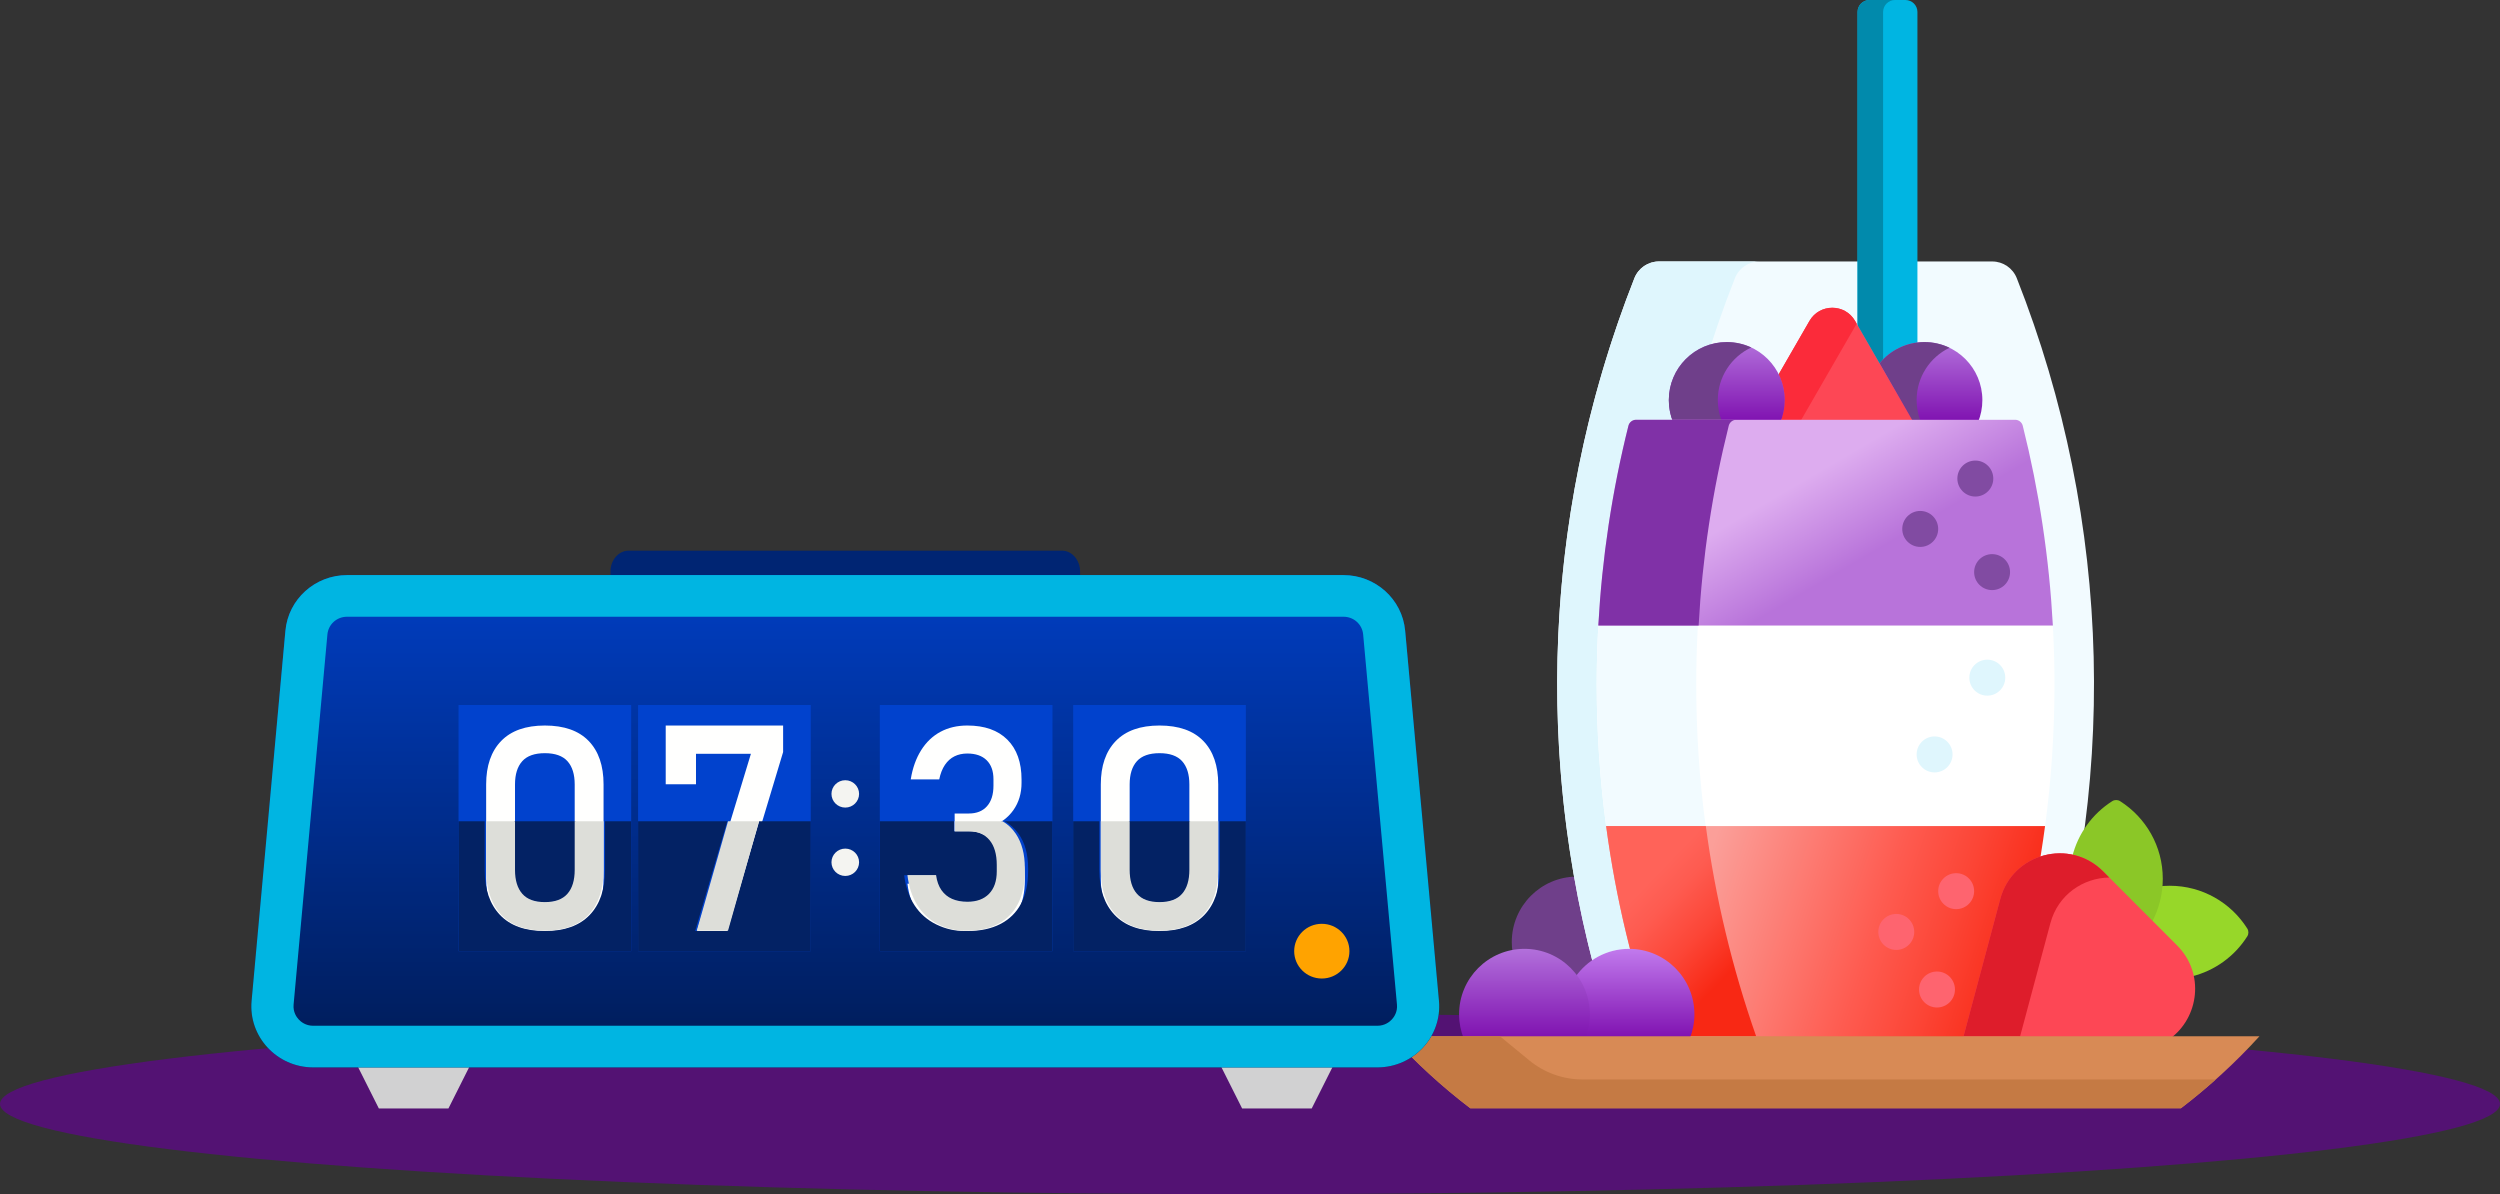 <?xml version="1.0" encoding="UTF-8"?>
<svg width="291px" height="139px" viewBox="0 0 291 139" version="1.1" xmlns="http://www.w3.org/2000/svg" xmlns:xlink="http://www.w3.org/1999/xlink">
    <rect x="0" y="0" width="291" height="139" fill="#333333" stroke="none"/>
    <title>hungercravings_artwork_morning</title>
    <defs>
        <linearGradient x1="50%" y1="0%" x2="50%" y2="100%" id="linearGradient-1">
            <stop stop-color="#B270DB" offset="0%"></stop>
            <stop stop-color="#7F11B0" offset="100%"></stop>
        </linearGradient>
        <linearGradient x1="18.71%" y1="43.496%" x2="96.844%" y2="56.069%" id="linearGradient-2">
            <stop stop-color="#FB9F99" offset="0%"></stop>
            <stop stop-color="#FE5B50" offset="54.002%"></stop>
            <stop stop-color="#FC4637" offset="74.339%"></stop>
            <stop stop-color="#F82814" offset="100%"></stop>
        </linearGradient>
        <linearGradient x1="34.067%" y1="22.278%" x2="73.854%" y2="75.864%" id="linearGradient-3">
            <stop stop-color="#FF6359" offset="0%"></stop>
            <stop stop-color="#FE5B50" offset="22.43%"></stop>
            <stop stop-color="#FC4637" offset="59.52%"></stop>
            <stop stop-color="#F82814" offset="100%"></stop>
        </linearGradient>
        <linearGradient x1="37.132%" y1="39.751%" x2="63.658%" y2="60.249%" id="linearGradient-4">
            <stop stop-color="#DDACEF" offset="0%"></stop>
            <stop stop-color="#B873DA" offset="100%"></stop>
        </linearGradient>
        <linearGradient x1="50%" y1="0%" x2="50%" y2="100%" id="linearGradient-5">
            <stop stop-color="#C17AED" offset="0%"></stop>
            <stop stop-color="#7F11B0" offset="100%"></stop>
        </linearGradient>
        <linearGradient x1="50%" y1="0%" x2="50%" y2="100%" id="linearGradient-6">
            <stop stop-color="#B270DB" offset="0%"></stop>
            <stop stop-color="#7F11B0" offset="100%"></stop>
        </linearGradient>
        <linearGradient x1="50%" y1="0%" x2="50%" y2="100%" id="linearGradient-7">
            <stop stop-color="#003EC3" offset="0.074%"></stop>
            <stop stop-color="#001B55" offset="100%"></stop>
        </linearGradient>
    </defs>
    <g id="H+C" stroke="none" stroke-width="1" fill="none" fill-rule="evenodd">
        <g id="Q-HCC-Hunger&amp;Cravings" transform="translate(-324, -1578)">
            <g id="Group-4" transform="translate(-70.5, 281)">
                <g id="hungercravings_artwork_morning" transform="translate(394.5, 1297)">
                    <ellipse id="Oval-Copy-2" fill="#531273" cx="145.5" cy="128.5" rx="145.5" ry="10.5"></ellipse>
                    <g id="yogurt-(3)" transform="translate(162, 0)" fill-rule="nonzero">
                        <path d="M99.58,108.076 C97.688,105.087 94.357,103.102 90.561,103.102 C88.692,103.102 86.937,103.585 85.409,104.43 L91.218,110.247 C92.183,111.213 92.819,112.388 93.089,113.663 C95.809,113 98.122,111.298 99.58,108.996 C99.759,108.714 99.759,108.357 99.58,108.076 L99.58,108.076 Z" id="Path" fill="#97D729"></path>
                        <path d="M15.446,110.725 C17.979,110.725 20.216,112.018 21.534,113.98 C22.092,113.149 22.815,112.44 23.656,111.896 C22.811,108.632 22.095,105.342 21.511,102.035 C17.341,102.073 13.971,105.468 13.971,109.653 C13.971,110.063 14.004,110.464 14.067,110.857 C14.514,110.771 14.974,110.725 15.446,110.725 Z" id="Path" fill="#6F3F8A"></path>
                        <g id="Group" transform="translate(19.257, 0)">
                            <path d="M55.697,120.903 C65.429,92.134 64.698,60.76 53.498,32.383 C53.034,31.209 51.903,30.435 50.641,30.435 L11.844,30.435 C10.583,30.435 9.451,31.209 8.987,32.383 C-2.212,60.76 -2.944,92.134 6.789,120.903 L55.697,120.903 Z" id="Path" fill="#F2FBFF"></path>
                            <path d="M8.364,110.445 C12.566,110.445 15.973,113.857 15.973,118.065 C15.973,118.963 15.817,119.824 15.532,120.623 L18.393,120.623 C8.76,91.931 9.523,60.668 20.686,32.383 C21.149,31.209 22.281,30.435 23.543,30.435 L11.844,30.435 C10.583,30.435 9.451,31.209 8.987,32.383 C-1.038,57.784 -2.675,85.587 4.073,111.773 C5.294,110.936 6.771,110.445 8.364,110.445 L8.364,110.445 Z" id="Path" fill="#DFF6FD"></path>
                            <path d="M37.491,42.798 C38.517,41.371 40.107,40.377 41.932,40.147 L41.932,1.396 C41.932,0.625 41.308,0 40.538,0 L36.355,0 C35.585,0 34.961,0.625 34.961,1.396 L34.961,38.409 L37.491,42.798 Z" id="Path" fill="#00B5E2"></path>
                            <path d="M37.522,42.293 C37.652,42.134 37.79,41.98 37.935,41.833 L37.935,1.396 C37.935,0.625 38.559,0 39.329,0 L36.355,0 C35.585,0 34.96,0.625 34.96,1.396 L34.96,37.851 L37.522,42.293 Z" id="Path" fill="#018AAC"></path>
                            <g transform="translate(12.994, 35.823)" id="Path">
                                <path d="M35.99,13.317 C36.315,12.525 36.496,11.658 36.496,10.748 C36.496,7.017 33.475,3.992 29.749,3.992 C26.022,3.992 23.001,7.017 23.001,10.748 C23.001,11.658 23.182,12.525 23.507,13.317 L35.99,13.317 Z" fill="url(#linearGradient-1)"></path>
                                <path d="M28.314,13.038 L29.244,13.038 C28.987,12.323 28.844,11.552 28.844,10.748 C28.844,8.065 30.407,5.747 32.67,4.657 C31.786,4.231 30.795,3.992 29.749,3.992 C27.644,3.992 25.765,4.958 24.528,6.47 L28.314,13.038 Z" fill="#6F3F8A"></path>
                                <path d="M28.466,13.317 C28.447,13.281 28.434,13.245 28.413,13.21 L21.682,1.535 C20.502,-0.512 17.551,-0.512 16.37,1.535 L9.639,13.21 C9.619,13.245 9.605,13.281 9.586,13.317 L28.466,13.317 Z" fill="#FD4755"></path>
                                <path d="M13.494,10.748 C13.494,11.552 13.354,12.323 13.096,13.038 L15.416,13.038 L21.865,1.853 L21.682,1.535 C20.502,-0.512 17.55,-0.512 16.37,1.535 L12.79,7.744 C13.24,8.649 13.494,9.669 13.494,10.748 L13.494,10.748 Z" fill="#FB2B3A"></path>
                                <path d="M12.988,13.317 C13.314,12.525 13.494,11.658 13.494,10.748 C13.494,7.017 10.474,3.992 6.747,3.992 C3.021,3.992 0,7.017 0,10.748 C0,11.658 0.181,12.525 0.506,13.317 L12.988,13.317 Z" fill="url(#linearGradient-1)"></path>
                                <path d="M6.101,13.038 C5.843,12.323 5.7,11.553 5.7,10.748 C5.7,8.037 7.296,5.7 9.597,4.624 C8.731,4.219 7.766,3.992 6.747,3.992 C3.021,3.992 0,7.017 0,10.748 C0,11.552 0.141,12.323 0.398,13.038 L6.101,13.038 Z" fill="#6F3F8A"></path>
                            </g>
                            <path d="M57.697,72.815 L56.837,72.535 L5.648,72.535 L4.788,72.815 C4.664,75.084 4.599,77.361 4.599,79.648 C4.599,85.202 4.966,90.71 5.693,96.154 L6.322,96.434 L56.163,96.434 L56.792,96.154 C57.519,90.71 57.886,85.202 57.886,79.648 C57.886,77.362 57.821,75.084 57.697,72.815 Z" id="Path" fill="#FFFFFF"></path>
                            <path d="M16.374,72.815 L4.789,72.815 C4.665,75.084 4.599,77.361 4.599,79.648 C4.599,85.202 4.966,90.71 5.693,96.154 L17.279,96.154 C16.552,90.71 16.185,85.202 16.185,79.648 C16.185,77.362 16.251,75.084 16.374,72.815 Z" id="Path" fill="#F2FBFF"></path>
                            <path d="M50.833,120.903 C53.676,112.848 55.664,104.577 56.788,96.154 L5.697,96.154 C6.822,104.577 8.809,112.848 11.652,120.903 L50.833,120.903 Z" id="Path" fill="url(#linearGradient-2)"></path>
                            <path d="M23.158,120.623 C20.368,112.657 18.412,104.48 17.3,96.154 L5.697,96.154 C6.809,104.48 8.764,112.657 11.555,120.623 L23.158,120.623 Z" id="Path" fill="url(#linearGradient-3)"></path>
                            <path d="M57.697,72.815 C57.267,64.937 56.098,57.168 54.193,49.558 C54.09,49.148 53.72,48.861 53.298,48.861 L9.187,48.861 C8.765,48.861 8.395,49.148 8.292,49.558 C6.388,57.168 5.218,64.937 4.789,72.815 L57.697,72.815 Z" id="Path" fill="url(#linearGradient-4)"></path>
                            <path d="M20.862,48.861 L9.187,48.861 C8.765,48.861 8.395,49.148 8.292,49.558 C6.388,57.168 5.218,64.937 4.789,72.815 L16.464,72.815 C16.893,64.937 18.063,57.168 19.968,49.558 C20.07,49.148 20.44,48.861 20.862,48.861 L20.862,48.861 Z" id="Path" fill="#8031A7"></path>
                        </g>
                        <path d="M22.35,120.53 L22.217,120.903 L34.683,120.903 C35.035,120.025 35.23,119.068 35.23,118.065 C35.23,113.857 31.823,110.445 27.621,110.445 C25.025,110.445 22.734,111.748 21.36,113.735 C22.25,114.95 22.776,116.447 22.776,118.065 C22.776,118.906 22.633,119.735 22.35,120.53 Z" id="Path" fill="url(#linearGradient-5)"></path>
                        <path d="M22.508,120.903 C22.86,120.025 23.055,119.068 23.055,118.065 C23.055,113.857 19.648,110.445 15.446,110.445 C11.243,110.445 7.837,113.857 7.837,118.065 C7.837,119.068 8.032,120.025 8.384,120.903 L22.508,120.903 Z" id="Path" fill="url(#linearGradient-6)"></path>
                        <g id="Group" transform="translate(66.499, 93.123)">
                            <path d="M16.114,8.507 L21.923,14.324 C22.767,12.794 23.249,11.037 23.249,9.165 C23.249,5.364 21.267,2.029 18.282,0.134 C18.001,-0.045 17.644,-0.045 17.363,0.134 C15.063,1.594 13.363,3.912 12.702,6.637 C13.979,6.91 15.159,7.55 16.114,8.507 L16.114,8.507 Z" id="Path" fill="#8BC727"></path>
                            <path d="M24.094,27.78 C27.468,25.311 28.153,20.168 24.916,16.926 L16.311,8.309 C12.414,4.407 5.76,6.193 4.333,11.523 L0.084,27.402 C0.05,27.528 0.023,27.654 0,27.78 L24.094,27.78 Z" id="Path" fill="#FD4755"></path>
                            <path d="M6.643,27.501 L10.165,14.339 C11.057,11.006 13.994,9.059 17.022,9.022 L16.311,8.309 C12.414,4.407 5.76,6.193 4.333,11.523 L0.084,27.402 C0.075,27.435 0.069,27.468 0.061,27.501 L6.643,27.501 Z" id="Path" fill="#DE1D2B"></path>
                        </g>
                        <g id="Group" transform="translate(0, 120.623)">
                            <path d="M9.14,8.377 L91.859,8.377 C95.153,5.864 98.214,3.06 101,0 L1.58505204e-14,0 C2.785,3.06 5.846,5.864 9.14,8.377 Z" id="Path" fill="#D88A55"></path>
                            <path d="M12.595,0 L7.92526022e-15,0 C2.786,3.06 5.847,5.864 9.141,8.377 L91.86,8.377 C93.255,7.312 94.606,6.192 95.914,5.026 L22.203,5.026 C19.946,5.026 17.758,4.242 16.012,2.808 L12.595,0 Z" id="Path" fill="#C57A44"></path>
                        </g>
                        <g id="Group" transform="translate(59.423, 53.61)" fill="#814BA2">
                            <ellipse id="Oval" cx="2.091" cy="7.958" rx="2.091" ry="2.094"></ellipse>
                            <ellipse id="Oval" cx="8.505" cy="2.094" rx="2.091" ry="2.094"></ellipse>
                            <ellipse id="Oval" cx="10.457" cy="12.984" rx="2.091" ry="2.094"></ellipse>
                        </g>
                        <ellipse id="Oval" fill="#DFF6FD" cx="69.322" cy="78.88" rx="2.091" ry="2.094"></ellipse>
                        <ellipse id="Oval" fill="#DFF6FD" cx="63.187" cy="87.815" rx="2.091" ry="2.094"></ellipse>
                        <ellipse id="Oval" fill="#FE646F" cx="65.697" cy="103.731" rx="2.091" ry="2.094"></ellipse>
                        <ellipse id="Oval" fill="#FE646F" cx="58.726" cy="108.477" rx="2.091" ry="2.094"></ellipse>
                        <ellipse id="Oval" fill="#FE646F" cx="63.466" cy="115.179" rx="2.091" ry="2.094"></ellipse>
                    </g>
                    <g id="Group" transform="translate(29.256, 64.095)">
                        <polyline id="Fill-4" fill="#D1D1D2" points="22.943 64.927 14.84 64.927 8.843 52.988 28.94 52.988 22.943 64.927"></polyline>
                        <polyline id="Fill-5" fill="#D1D1D2" points="123.429 64.927 115.326 64.927 109.329 52.988 129.426 52.988 123.429 64.927"></polyline>
                        <path d="M43.918,0 C42.75,0 41.802,1.089 41.802,2.432 L41.802,5.233 L96.467,5.233 L96.467,2.432 C96.467,1.089 95.52,0 94.351,0 L43.918,0 Z" id="Fill-6" fill="#002573"></path>
                        <path d="M11.142,2.846 C7.413,2.846 4.301,5.655 3.966,9.321 L0.03,52.397 C-0.351,56.562 2.971,60.151 7.206,60.151 L131.063,60.151 C135.298,60.151 138.62,56.562 138.239,52.397 L134.304,9.321 C133.968,5.655 130.856,2.846 127.127,2.846 L11.142,2.846 Z" id="Fill-7" fill="url(#linearGradient-7)"></path>
                        <path d="M132.758,54.566 C132.504,54.842 131.944,55.304 131.063,55.304 L7.206,55.304 C6.325,55.304 5.766,54.842 5.511,54.566 C5.256,54.29 4.84,53.699 4.919,52.832 L8.854,9.757 C8.962,8.58 9.945,7.693 11.142,7.693 L127.127,7.693 C128.324,7.693 129.307,8.58 129.415,9.757 L133.35,52.832 C133.43,53.699 133.014,54.29 132.758,54.566 Z M138.239,52.397 L134.304,9.321 C133.968,5.654 130.856,2.846 127.127,2.846 L11.142,2.846 C7.413,2.846 4.301,5.654 3.966,9.321 L0.03,52.397 C-0.351,56.562 2.971,60.151 7.206,60.151 L131.063,60.151 C135.298,60.151 138.62,56.562 138.239,52.397 L138.239,52.397 Z" id="Fill-8" fill="#00B5E2"></path>
                        <path d="M124.603,49.805 C122.827,49.805 121.387,48.379 121.387,46.621 C121.387,44.862 122.827,43.437 124.603,43.437 C126.379,43.437 127.818,44.862 127.818,46.621 C127.818,48.379 126.379,49.805 124.603,49.805 Z" id="Fill-9" fill="#FFA300"></path>
                        <polygon id="Fill-10" fill="#0142CD" points="24.117 46.621 44.214 46.621 44.214 17.968 24.117 17.968"></polygon>
                        <path d="M36.791,40.872 C37.357,40.248 37.639,39.349 37.639,38.176 L37.639,27.208 C37.639,26.036 37.36,25.137 36.8,24.512 C36.24,23.888 35.362,23.575 34.165,23.575 C32.969,23.575 32.091,23.888 31.531,24.512 C30.971,25.137 30.691,26.036 30.691,27.208 L30.691,38.176 C30.691,39.349 30.974,40.248 31.539,40.872 C32.104,41.498 32.98,41.81 34.165,41.81 C35.351,41.81 36.226,41.498 36.791,40.872 M29.069,43.221 C27.911,42.015 27.332,40.333 27.332,38.176 L27.332,27.208 C27.332,25.041 27.914,23.356 29.078,22.156 C30.241,20.956 31.937,20.356 34.165,20.356 C36.404,20.356 38.103,20.953 39.261,22.148 C40.419,23.342 40.998,25.029 40.998,27.208 L40.998,38.176 C40.998,40.344 40.416,42.029 39.253,43.229 C38.089,44.429 36.393,45.029 34.165,45.029 C31.926,45.029 30.227,44.426 29.069,43.221" id="Fill-11" fill="#FFFFFE"></path>
                        <polygon id="Fill-12" fill="#0142CD" points="45.018 46.621 65.115 46.621 65.115 17.968 45.018 17.968"></polygon>
                        <polyline id="Fill-13" fill="#FFFFFE" points="61.899 23.444 55.403 45.029 51.654 45.029 58.15 23.648 51.758 23.648 51.758 27.194 48.233 27.194 48.233 20.356 61.899 20.356 61.899 23.444"></polyline>
                        <path d="M69.134,29.907 C70.021,29.907 70.742,29.193 70.742,28.315 C70.742,27.437 70.021,26.723 69.134,26.723 C68.248,26.723 67.527,27.437 67.527,28.315 C67.527,29.193 68.248,29.907 69.134,29.907" id="Fill-14" fill="#F4F4F1"></path>
                        <path d="M69.134,34.682 C68.248,34.682 67.527,35.396 67.527,36.274 C67.527,37.152 68.248,37.866 69.134,37.866 C70.021,37.866 70.742,37.152 70.742,36.274 C70.742,35.396 70.021,34.682 69.134,34.682" id="Fill-15" fill="#F4F4F1"></path>
                        <polygon id="Fill-16" fill="#0142CD" points="73.154 46.621 93.251 46.621 93.251 17.968 73.154 17.968"></polygon>
                        <path d="M88.986,34.106 C88.287,33.097 87.301,32.449 86.03,32.16 C87.184,31.75 88.076,31.096 88.706,30.198 C89.336,29.301 89.651,28.248 89.651,27.04 L89.651,26.64 C89.651,24.645 89.101,23.099 88.001,22.002 C86.901,20.904 85.347,20.356 83.339,20.356 C82.164,20.356 81.122,20.6 80.215,21.087 C79.307,21.575 78.556,22.29 77.964,23.232 C77.371,24.174 76.968,25.305 76.754,26.624 L80.071,26.624 C80.209,25.948 80.431,25.385 80.735,24.936 C81.04,24.487 81.411,24.155 81.849,23.939 C82.286,23.723 82.783,23.615 83.339,23.615 C84.311,23.615 85.061,23.875 85.59,24.396 C86.119,24.917 86.383,25.654 86.383,26.607 L86.383,27.355 C86.383,28.386 86.132,29.184 85.63,29.75 C85.128,30.315 84.423,30.597 83.515,30.597 L81.865,30.597 L81.865,33.823 L83.515,33.823 C84.551,33.823 85.352,34.153 85.918,34.812 C86.484,35.472 86.767,36.406 86.767,37.614 L86.767,38.345 C86.767,39.432 86.468,40.274 85.87,40.872 C85.272,41.471 84.434,41.77 83.355,41.77 C82.671,41.77 82.076,41.662 81.568,41.446 C81.061,41.23 80.647,40.9 80.327,40.457 C80.006,40.014 79.798,39.448 79.702,38.761 L76.369,38.761 C76.53,40.08 76.912,41.208 77.515,42.144 C78.118,43.081 78.917,43.796 79.91,44.289 L79.94,44.304 C80.902,44.781 81.954,45.029 83.021,45.029 L83.355,45.029 C84.765,45.029 85.969,44.769 86.967,44.248 C87.966,43.727 88.727,42.967 89.251,41.97 C89.774,40.972 90.036,39.77 90.036,38.362 L90.036,37.963 C90.036,36.4 89.686,35.114 88.986,34.106" id="Fill-17" fill="#FFFFFE"></path>
                        <polygon id="Fill-18" fill="#0142CD" points="95.663 46.621 115.76 46.621 115.76 17.968 95.663 17.968"></polygon>
                        <path d="M108.338,40.872 C108.903,40.248 109.186,39.349 109.186,38.176 L109.186,27.208 C109.186,26.036 108.906,25.137 108.346,24.512 C107.786,23.888 106.908,23.575 105.711,23.575 C104.515,23.575 103.637,23.888 103.077,24.512 C102.517,25.137 102.237,26.036 102.237,27.208 L102.237,38.176 C102.237,39.349 102.52,40.248 103.085,40.872 C103.651,41.498 104.526,41.81 105.711,41.81 C106.897,41.81 107.772,41.498 108.338,40.872 M100.615,43.221 C99.457,42.015 98.878,40.333 98.878,38.176 L98.878,27.208 C98.878,25.041 99.46,23.356 100.624,22.156 C101.787,20.956 103.483,20.356 105.711,20.356 C107.951,20.356 109.649,20.953 110.807,22.148 C111.965,23.342 112.545,25.029 112.545,27.208 L112.545,38.176 C112.545,40.344 111.963,42.029 110.799,43.229 C109.636,44.429 107.94,45.029 105.711,45.029 C103.472,45.029 101.773,44.426 100.615,43.221" id="Fill-19" fill="#FFFFFE"></path>
                        <path d="M44.214,46.621 L24.117,46.621 L24.117,31.499 L27.162,31.499 L27.162,37.178 C27.162,39.412 27.755,41.153 28.942,42.402 C30.129,43.651 31.87,44.275 34.165,44.275 C36.449,44.275 38.187,43.654 39.38,42.411 C40.573,41.168 41.169,39.423 41.169,37.178 L41.169,31.499 L44.214,31.499 L44.214,46.621 M34.165,40.941 C32.95,40.941 32.053,40.618 31.473,39.97 C30.894,39.323 30.604,38.392 30.604,37.178 L30.604,31.499 L37.726,31.499 L37.726,37.178 C37.726,38.392 37.436,39.323 36.857,39.97 C36.277,40.618 35.38,40.941 34.165,40.941" id="Fill-20" fill="#032264"></path>
                        <path d="M34.165,44.233 C31.926,44.233 30.227,43.611 29.069,42.366 C27.911,41.122 27.332,39.386 27.332,37.159 L27.332,31.499 L30.691,31.499 L30.691,37.159 C30.691,38.37 30.974,39.298 31.539,39.942 C32.104,40.588 32.98,40.91 34.165,40.91 C35.351,40.91 36.226,40.588 36.791,39.942 C37.357,39.298 37.639,38.37 37.639,37.159 L37.639,31.499 L40.998,31.499 L40.998,37.159 C40.998,39.397 40.416,41.136 39.253,42.375 C38.089,43.614 36.393,44.233 34.165,44.233" id="Fill-21" fill="#DDDED9"></path>
                        <polyline id="Fill-22" fill="#032264" points="65.115 46.621 45.018 46.621 45.018 31.499 55.402 31.499 51.658 44.275 55.403 44.275 59.112 31.499 65.115 31.499 65.115 46.621"></polyline>
                        <polyline id="Fill-23" fill="#DDDED9" points="55.486 44.233 51.851 44.233 55.485 31.499 59.086 31.499 55.486 44.233"></polyline>
                        <path d="M93.251,46.621 L73.154,46.621 L73.154,31.499 L81.79,31.499 L81.79,32.669 L83.532,32.669 C84.626,32.669 85.471,33.011 86.069,33.694 C86.666,34.377 86.965,35.344 86.965,36.595 L86.965,37.353 C86.965,38.478 86.649,39.351 86.018,39.97 C85.386,40.59 84.502,40.9 83.363,40.9 C82.641,40.9 82.013,40.788 81.478,40.564 C80.942,40.341 80.505,39.999 80.167,39.54 C79.829,39.081 79.609,38.495 79.508,37.783 L75.99,37.783 C76.159,39.15 76.562,40.318 77.199,41.288 C77.836,42.258 78.679,42.998 79.727,43.509 L79.759,43.524 C80.774,44.019 81.885,44.275 83.011,44.275 L83.363,44.275 C84.851,44.275 86.122,44.006 87.176,43.466 C88.23,42.926 89.034,42.14 89.586,41.107 C90.138,40.074 90.415,38.828 90.415,37.37 L90.415,36.957 C90.415,35.338 90.045,34.007 89.307,32.962 C88.87,32.343 88.326,31.855 87.677,31.499 L93.251,31.499 L93.251,46.621" id="Fill-24" fill="#032264"></path>
                        <path d="M83.355,44.233 L83.021,44.233 C81.954,44.233 80.902,43.978 79.94,43.485 L79.91,43.469 C78.917,42.96 78.118,42.222 77.515,41.255 C76.912,40.289 76.53,39.125 76.369,37.763 L79.702,37.763 C79.798,38.472 80.006,39.056 80.327,39.513 C80.647,39.971 81.061,40.312 81.568,40.535 C82.076,40.758 82.671,40.869 83.355,40.869 C84.434,40.869 85.272,40.56 85.87,39.942 C86.468,39.325 86.767,38.455 86.767,37.334 L86.767,36.579 C86.767,35.332 86.484,34.367 85.918,33.687 C85.352,33.006 84.551,32.666 83.515,32.666 L81.865,32.666 L81.865,31.499 L87.442,31.499 C88.057,31.854 88.572,32.341 88.986,32.957 C89.686,33.999 90.036,35.326 90.036,36.939 L90.036,37.351 C90.036,38.804 89.774,40.046 89.251,41.075 C88.727,42.105 87.966,42.889 86.967,43.427 C85.969,43.964 84.765,44.233 83.355,44.233" id="Fill-25" fill="#DDDED9"></path>
                        <path d="M115.76,46.621 L95.663,46.621 L95.663,31.499 L98.708,31.499 L98.708,37.178 C98.708,39.412 99.301,41.153 100.488,42.402 C101.675,43.651 103.416,44.275 105.711,44.275 C107.995,44.275 109.734,43.654 110.926,42.411 C112.119,41.168 112.715,39.423 112.715,37.178 L112.715,31.499 L115.76,31.499 L115.76,46.621 M105.711,40.941 C104.496,40.941 103.599,40.618 103.02,39.97 C102.44,39.323 102.15,38.392 102.15,37.178 L102.15,31.499 L109.272,31.499 L109.272,37.178 C109.272,38.392 108.982,39.323 108.403,39.97 C107.824,40.618 106.927,40.941 105.711,40.941" id="Fill-26" fill="#032264"></path>
                        <path d="M105.711,44.233 C103.472,44.233 101.773,43.611 100.615,42.366 C99.457,41.122 98.878,39.386 98.878,37.159 L98.878,31.499 L102.237,31.499 L102.237,37.159 C102.237,38.37 102.52,39.298 103.085,39.942 C103.651,40.588 104.526,40.91 105.711,40.91 C106.897,40.91 107.772,40.588 108.338,39.942 C108.903,39.298 109.186,38.37 109.186,37.159 L109.186,31.499 L112.545,31.499 L112.545,37.159 C112.545,39.397 111.963,41.136 110.799,42.375 C109.636,43.614 107.94,44.233 105.711,44.233" id="Fill-27" fill="#DDDED9"></path>
                    </g>
                </g>
            </g>
        </g>
    </g>
</svg>